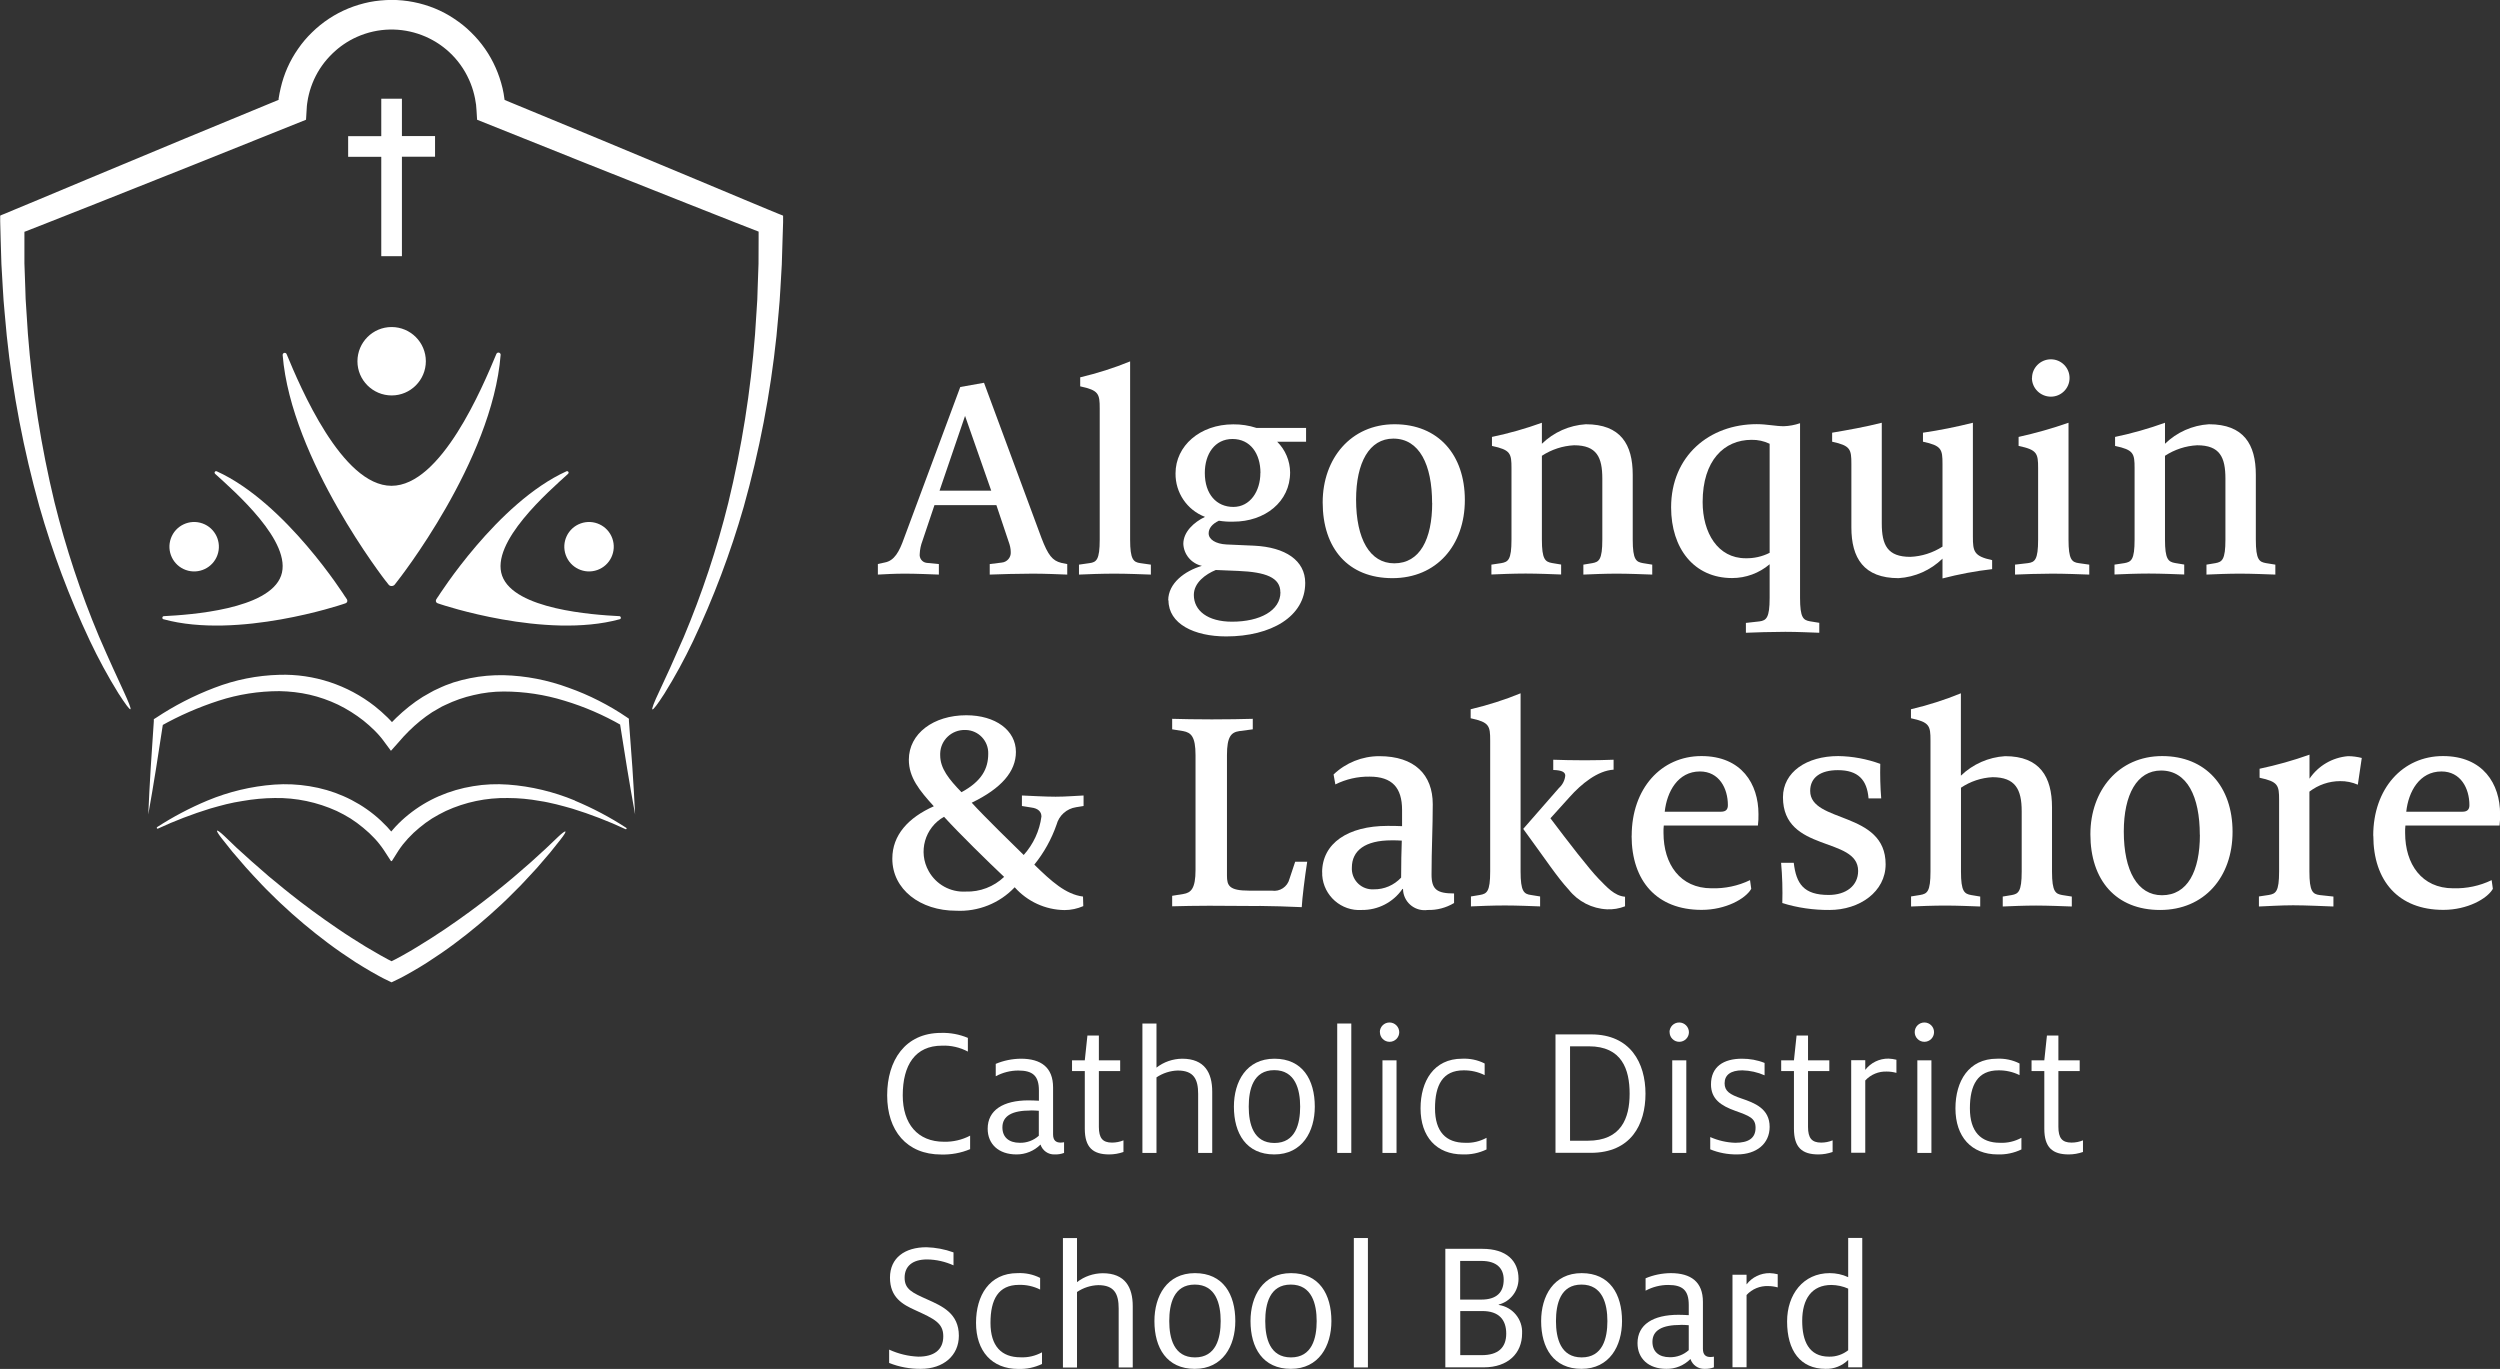 <?xml version="1.0" encoding="UTF-8"?>
<svg id="Layer_1" data-name="Layer 1" xmlns="http://www.w3.org/2000/svg" viewBox="0 0 266.41 145.88">
  <rect x="0" y="0" width="266.41" height="145.88" fill="#333333" stroke="none"/>
  <defs>
    <style>
      .cls-1, .cls-2 {
        fill: #fff;
        stroke-width: 0px;
      }

      .cls-2 {
        fill-rule: evenodd;
      }
    </style>
  </defs>
  <g id="Logo">
    <g id="Group_1771" data-name="Group 1771">
      <path id="Path_329" data-name="Path 329" class="cls-1" d="M93.55,60.1l.74-.16c1.02-.19,1.54-1.15,2.05-2.59l5.99-16.11,2.53-.45,6.12,16.53c.71,1.86,1.18,2.43,2.11,2.66l.64.13v1.12c-.8-.03-2.37-.1-3.68-.1s-3.78.06-4.58.1v-1.12l1.28-.16c.57-.05,1-.55.96-1.12,0-.37-.09-.74-.22-1.09l-1.31-3.91h-6.6l-1.28,3.81c-.17.44-.27.91-.29,1.38-.06.47.26.9.73.96,0,0,0,0,0,0l1.31.13v1.12c-.8-.03-2.47-.1-3.62-.1s-2.08.06-2.88.1v-1.12ZM105.63,52.29l-2.79-7.97-2.72,7.97h5.51Z"/>
      <path id="Path_330" data-name="Path 330" class="cls-1" d="M114.98,60.17l1.12-.16c.74-.1,1.09-.35,1.09-2.5v-13.97c0-1.57-.1-1.95-2.08-2.37v-.96c1.81-.43,3.59-.99,5.32-1.7v19c0,2.11.35,2.4,1.09,2.5l1.12.16v1.06c-.8-.03-2.56-.1-3.88-.1s-2.98.06-3.78.1v-1.05Z"/>
      <path id="Path_331" data-name="Path 331" class="cls-1" d="M124.49,63.98c0-1.83,1.76-3.14,3.59-3.68-1.11-.24-1.93-1.2-1.98-2.34,0-1.28,1.12-2.31,2.31-2.88-1.92-.73-3.17-2.59-3.14-4.64,0-2.92,2.6-5.22,6.15-5.22.84-.01,1.67.12,2.47.38h5.29v1.47h-3.08c.87.86,1.37,2.04,1.38,3.27,0,3.14-2.69,5.25-6.05,5.25-.51.02-1.03-.02-1.54-.1-.74.35-1.09.83-1.09,1.35,0,.64.74,1.12,1.89,1.18l2.95.13c3.33.16,5.45,1.57,5.45,3.97,0,3.59-3.65,5.7-8.42,5.7-3.43,0-6.15-1.35-6.15-3.84M136.44,63.11c0-1.57-1.57-2.15-4.48-2.27l-2.4-.1c-1.09.45-2.34,1.35-2.34,2.66,0,1.67,1.47,2.85,4.07,2.85,2.98,0,5.16-1.18,5.16-3.14M134.32,50.4c0-2.08-1.09-3.62-2.98-3.62s-2.95,1.6-2.95,3.62c0,2.27,1.25,3.62,3.04,3.62s2.88-1.67,2.88-3.62"/>
      <path id="Path_332" data-name="Path 332" class="cls-1" d="M140.95,53.54c0-4.68,3.01-8.33,7.66-8.33s7.49,3.24,7.49,8.07-3.01,8.33-7.72,8.33-7.43-3.17-7.43-8.07M152.61,53.6c0-4.07-1.35-6.86-4.13-6.86-2.56,0-3.97,2.56-3.97,6.5,0,4.2,1.47,6.79,4.07,6.79,2.72,0,4.04-2.56,4.04-6.44"/>
      <path id="Path_333" data-name="Path 333" class="cls-1" d="M158.92,60.17l1.06-.16c.74-.13,1.09-.35,1.09-2.5v-7.62c0-1.57-.1-1.95-2.08-2.37v-.96c1.81-.38,3.58-.88,5.32-1.51v2.24c1.26-1.23,2.92-1.97,4.68-2.08,3.72,0,5,2.15,5,5.38v6.92c0,2.18.38,2.37,1.09,2.5l.99.16v1.06c-.8-.03-2.56-.1-3.78-.1s-2.69.06-3.56.1v-1.06l.96-.16c.7-.13,1.06-.35,1.06-2.5v-6.5c0-2.27-.58-3.56-3.01-3.56-1.22.06-2.4.45-3.43,1.12v8.93c0,2.11.35,2.37,1.09,2.5l.96.16v1.06c-.8-.03-2.47-.1-3.78-.1s-2.79.06-3.65.1v-1.06Z"/>
      <path id="Path_334" data-name="Path 334" class="cls-1" d="M186.05,66.38l1.44-.16c.74-.1,1.09-.38,1.09-2.5v-3.59c-1.12.95-2.53,1.47-4,1.47-4.07,0-6.5-3.17-6.5-7.53,0-5.48,4.07-8.87,9.13-8.87,1.06,0,2.02.22,2.88.22.59-.02,1.17-.13,1.73-.32v18.61c0,2.14.35,2.37,1.06,2.5l.99.16v1.06c-.86-.03-2.34-.1-3.62-.1-1.35,0-3.39.06-4.2.1v-1.06ZM188.58,58.92v-11.63c-.6-.29-1.26-.43-1.92-.42-2.92,0-5.22,2.18-5.22,6.63,0,3.3,1.63,5.99,4.58,5.99.89.02,1.77-.18,2.56-.58"/>
      <path id="Path_335" data-name="Path 335" class="cls-1" d="M207,59.53c-1.26,1.23-2.92,1.97-4.68,2.08-3.72,0-5.03-2.15-5.03-5.41v-6.76c0-1.57-.1-1.95-2.05-2.37v-.96c1.7-.29,3.52-.61,5.29-1.06v10.73c0,2.31.61,3.56,3.04,3.56,1.22-.05,2.4-.43,3.43-1.09v-8.81c0-1.57-.1-1.95-2.08-2.37v-.96c1.79-.26,3.56-.62,5.32-1.06v12.14c0,1.57.1,2.08,2.05,2.5v.96c-1.78.2-3.55.54-5.29.99v-2.12Z"/>
      <path id="Path_336" data-name="Path 336" class="cls-1" d="M214.72,60.17l1.38-.16c.74-.1,1.09-.35,1.09-2.5v-7.62c0-1.57-.1-1.96-2.08-2.37v-.96c1.8-.4,3.57-.9,5.32-1.51v12.46c0,2.11.35,2.4,1.09,2.5l1.12.16v1.06c-.8-.03-2.63-.1-3.94-.1s-3.17.06-3.97.1v-1.06ZM216.54,40.28c0-1.1.91-1.99,2.01-1.99,0,0,0,0,0,0,1.1,0,1.99.89,1.99,1.99s-.89,1.99-1.99,1.99c-1.1,0-2.01-.88-2.02-1.98,0,0,0,0,0,0"/>
      <path id="Path_337" data-name="Path 337" class="cls-1" d="M225.32,60.17l1.06-.16c.74-.13,1.09-.35,1.09-2.5v-7.62c0-1.57-.1-1.95-2.08-2.37v-.96c1.81-.38,3.58-.88,5.32-1.51v2.24c1.26-1.23,2.92-1.97,4.68-2.08,3.72,0,5,2.15,5,5.38v6.92c0,2.18.38,2.37,1.09,2.5l.99.16v1.06c-.8-.03-2.56-.1-3.78-.1s-2.69.06-3.56.1v-1.06l.96-.16c.7-.13,1.06-.35,1.06-2.5v-6.5c0-2.27-.58-3.56-3.01-3.56-1.22.06-2.4.45-3.43,1.12v8.93c0,2.11.35,2.37,1.09,2.5l.96.16v1.06c-.8-.03-2.47-.1-3.78-.1s-2.79.06-3.65.1v-1.06Z"/>
      <path id="Path_338" data-name="Path 338" class="cls-1" d="M94.54,116.72c0-3.71,1.91-6.65,5.74-6.65.98-.03,1.95.15,2.86.53v1.46c-.85-.45-1.8-.67-2.76-.63-2.84,0-4.18,2.05-4.18,5.29,0,3.04,1.58,4.95,4.4,4.95.97.02,1.92-.2,2.78-.65v1.44c-.98.41-2.03.6-3.08.57-3.69,0-5.76-2.55-5.76-6.3"/>
      <path id="Path_339" data-name="Path 339" class="cls-1" d="M112.38,123.02c-.68.03-1.29-.41-1.5-1.05-.68.68-1.61,1.06-2.57,1.05-1.89,0-3.06-1.1-3.06-2.74,0-1.97,1.64-3.02,4.36-3.02.32,0,.79.02,1.1.04v-1.09c0-1.56-.65-2.13-2.19-2.13-.84,0-1.67.21-2.41.61v-1.32c.85-.36,1.76-.54,2.68-.55,2.15,0,3.43.93,3.43,3.06v5.01c0,.65.32.87.81.87.12,0,.24-.02.36-.04v1.14c-.32.12-.65.17-.99.16M109.82,118.34c-1.93,0-3,.55-3,1.8,0,1.03.67,1.64,1.85,1.64.75.02,1.47-.25,2.03-.75v-2.66c-.2-.02-.61-.04-.87-.04"/>
      <path id="Path_340" data-name="Path 340" class="cls-1" d="M114.24,112.99h1.36l.28-2.64h1.22v2.64h2.27v1.15h-2.27v5.94c0,1.2.4,1.68,1.4,1.68.42,0,.83-.08,1.22-.24v1.24c-.49.17-1,.26-1.52.26-1.74,0-2.6-.75-2.6-2.74v-6.14h-1.36v-1.15Z"/>
      <path id="Path_341" data-name="Path 341" class="cls-1" d="M121.74,109.07h1.5v4.7c.78-.61,1.74-.94,2.74-.95,2.39,0,3.2,1.5,3.2,3.51v6.53h-1.5v-6.29c0-1.54-.45-2.49-2.17-2.49-.81.02-1.6.28-2.27.73v8.05h-1.5v-13.78Z"/>
      <path id="Path_342" data-name="Path 342" class="cls-1" d="M131.49,117.93c0-2.66,1.32-5.11,4.32-5.11s4.3,2.25,4.3,5.11c0,2.66-1.34,5.09-4.32,5.09s-4.3-2.23-4.3-5.09M138.55,117.93c0-1.82-.51-3.89-2.76-3.89s-2.72,2.07-2.72,3.89.49,3.87,2.74,3.87,2.74-2.05,2.74-3.87"/>
      <rect id="Rectangle_899" data-name="Rectangle 899" class="cls-1" x="142.5" y="109.07" width="1.5" height="13.79"/>
      <path id="Path_343" data-name="Path 343" class="cls-1" d="M147.04,109.99c0-.57.46-1.03,1.03-1.03.57,0,1.03.46,1.04,1.03,0,.57-.46,1.03-1.03,1.03h0c-.57,0-1.03-.46-1.03-1.03M147.32,112.99h1.5v9.87h-1.5v-9.87Z"/>
      <path id="Path_344" data-name="Path 344" class="cls-1" d="M151.38,118.11c0-2.9,1.42-5.29,4.42-5.29.83-.04,1.67.13,2.41.51v1.24c-.7-.35-1.47-.52-2.25-.51-2.21,0-3.04,1.56-3.04,4.05s1.17,3.67,3.2,3.67c.8.04,1.59-.15,2.29-.53v1.24c-.79.38-1.66.56-2.53.53-2.8,0-4.5-1.88-4.5-4.91"/>
      <path id="Path_345" data-name="Path 345" class="cls-1" d="M165.75,110.23h3.82c4.17,0,5.78,3.04,5.78,6.32s-1.54,6.3-5.84,6.3h-3.75v-12.63ZM167.31,121.56h1.89c3.57,0,4.46-2.41,4.46-5.01s-.83-5.05-4.34-5.05h-2.01v10.06Z"/>
      <path id="Path_346" data-name="Path 346" class="cls-1" d="M177.91,109.99c0-.57.46-1.03,1.03-1.03.57,0,1.03.46,1.04,1.03,0,.57-.46,1.03-1.03,1.03h0c-.57,0-1.03-.46-1.03-1.03M178.2,112.99h1.5v9.87h-1.5v-9.87Z"/>
      <path id="Path_347" data-name="Path 347" class="cls-1" d="M182.25,122.47v-1.3c.84.37,1.74.58,2.66.61,1.42,0,2.17-.49,2.17-1.6,0-1.03-.65-1.26-2.15-1.8-1.54-.55-2.6-1.26-2.6-2.82,0-1.89,1.34-2.74,3.3-2.74.83,0,1.64.14,2.41.45v1.32c-.75-.33-1.55-.51-2.37-.53-1.24,0-1.89.49-1.89,1.38,0,.83.55,1.2,1.8,1.62,1.38.47,3,1.07,3,3.02,0,1.8-1.4,2.94-3.47,2.94-.99.01-1.97-.17-2.88-.55"/>
      <path id="Path_348" data-name="Path 348" class="cls-1" d="M189.81,112.99h1.36l.28-2.64h1.22v2.64h2.27v1.15h-2.27v5.94c0,1.2.4,1.68,1.4,1.68.42,0,.83-.08,1.22-.24v1.24c-.49.17-1,.26-1.52.26-1.74,0-2.6-.75-2.6-2.74v-6.14h-1.36v-1.15Z"/>
      <path id="Path_349" data-name="Path 349" class="cls-1" d="M197.27,112.98h1.5v1.03c.59-.77,1.51-1.21,2.47-1.2.29.01.57.05.85.12v1.4c-.33-.09-.67-.14-1.01-.14-.87-.04-1.72.31-2.31.95v7.7h-1.5v-9.87Z"/>
      <path id="Path_350" data-name="Path 350" class="cls-1" d="M204.04,109.99c0-.57.46-1.03,1.03-1.03.57,0,1.03.46,1.03,1.03,0,.57-.46,1.03-1.03,1.03h0c-.57,0-1.03-.46-1.03-1.03M204.32,112.99h1.5v9.87h-1.5v-9.87Z"/>
      <path id="Path_351" data-name="Path 351" class="cls-1" d="M208.38,118.11c0-2.9,1.42-5.29,4.42-5.29.83-.04,1.67.13,2.41.51v1.24c-.7-.35-1.47-.52-2.25-.51-2.21,0-3.04,1.56-3.04,4.05s1.17,3.67,3.2,3.67c.8.04,1.59-.15,2.29-.53v1.24c-.79.38-1.66.56-2.53.53-2.8,0-4.5-1.88-4.5-4.91"/>
      <path id="Path_352" data-name="Path 352" class="cls-1" d="M216.49,112.99h1.36l.28-2.64h1.22v2.64h2.27v1.15h-2.27v5.94c0,1.2.4,1.68,1.4,1.68.42,0,.83-.08,1.22-.24v1.24c-.49.17-1,.26-1.52.26-1.74,0-2.6-.75-2.6-2.74v-6.14h-1.36v-1.15Z"/>
      <path id="Path_353" data-name="Path 353" class="cls-1" d="M95.09,91.49c0-2.5,1.7-4.36,4.42-5.57-1.54-1.7-2.66-3.07-2.66-4.96,0-2.79,2.63-4.74,6.12-4.74,3.11,0,5.29,1.6,5.29,3.91,0,2.08-1.54,3.88-4.71,5.41,1.28,1.41,4.55,4.61,5.54,5.57,1.03-1.15,1.69-2.57,1.89-4.1,0-.48-.32-.87-1.09-.96l-.99-.16v-1.12c.8.03,2.47.13,3.59.13s2.18-.1,2.98-.13v1.12l-.8.13c-1,.15-1.82.88-2.08,1.86-.54,1.55-1.34,2.99-2.37,4.26,1.83,1.79,3.36,3.17,5.19,3.4l.03,1.02c-.63.27-1.3.42-1.99.42-2.04-.02-3.97-.91-5.32-2.43-1.61,1.71-3.9,2.62-6.25,2.5-3.81,0-6.79-2.27-6.79-5.54M107.01,93.45c-1.67-1.57-4.87-4.71-6.41-6.41-2.05,1.15-2.79,3.75-1.63,5.8.79,1.42,2.32,2.26,3.94,2.17,1.52.05,3-.52,4.1-1.57M105.31,80.32c.04-1.36-1.03-2.49-2.38-2.53-.03,0-.06,0-.08,0-1.42-.04-2.62,1.07-2.66,2.5,0,.06,0,.13,0,.19,0,1.41.93,2.56,2.27,3.94,2.18-1.18,2.85-2.53,2.85-4.1"/>
      <path id="Path_354" data-name="Path 354" class="cls-1" d="M134.2,96.55c-1.15,0-3.81-.03-5.35-.03-1.06,0-3.24.03-3.94.06v-1.12l1.18-.19c.83-.13,1.31-.58,1.31-2.56v-12.24c0-1.99-.48-2.4-1.31-2.56l-1.18-.19v-1.12c.8.03,2.79.06,4.23.06s3.56-.03,4.36-.06v1.12l-1.44.19c-.86.13-1.31.58-1.31,2.56v12.84c0,1.06.23,1.6,2.34,1.6h2.43c.86.14,1.68-.41,1.89-1.25l.61-1.83h1.28c-.26,1.67-.54,3.94-.58,4.84-1.18-.06-3.49-.13-4.52-.13"/>
      <path id="Path_355" data-name="Path 355" class="cls-1" d="M140.89,92.97c0-3.11,2.76-4.96,6.98-4.96.39,0,1.12,0,1.54.03v-1.73c0-2.37-1.06-3.55-3.46-3.55-1.27-.02-2.52.27-3.65.83l-.19-1.06c1.31-1.25,3.05-1.95,4.87-1.95,3.78,0,5.7,1.99,5.7,5.12,0,2.5-.13,4.8-.13,7.49,0,1.6.58,2.02,2.4,2.02v1.02c-.85.51-1.83.77-2.82.74-1.26.18-2.43-.7-2.6-1.96-.01-.09-.02-.19-.02-.28h-.06c-.98,1.42-2.6,2.26-4.33,2.24-2.18.15-4.07-1.51-4.22-3.69,0-.1,0-.2,0-.31M149.31,93.52c0-1.09.03-3.2.07-3.94-.29-.03-.77-.03-1.09-.03-2.82,0-4.23,1.09-4.23,2.91-.06,1.21.86,2.24,2.07,2.31.09,0,.18,0,.26,0,1.11.02,2.17-.44,2.92-1.25"/>
      <path id="Path_356" data-name="Path 356" class="cls-1" d="M156.75,95.53l.96-.16c.74-.13,1.09-.35,1.09-2.5v-13.96c0-1.57-.1-1.95-2.08-2.37v-.96c1.81-.43,3.59-.99,5.32-1.7v18.99c0,2.11.35,2.4,1.09,2.5l.99.16v1.06c-.8-.03-2.43-.1-3.75-.1s-2.79.06-3.62.1v-1.06ZM167.19,94.83c-1.25-1.35-2.43-3.17-4.87-6.5l3.81-4.36c.38-.34.62-.81.67-1.31,0-.35-.29-.58-1.28-.61v-1.09c.8.03,2.21.06,3.39.06,1.02,0,2.24-.03,3.04-.06v1.06c-1.7.1-3.43,1.51-4.68,2.91l-2.05,2.27c1.86,2.47,4.1,5.38,5.16,6.47.83.83,1.63,1.79,2.79,1.89v1.02c-.61.24-1.27.35-1.92.32-1.59-.07-3.08-.83-4.07-2.08"/>
      <path id="Path_357" data-name="Path 357" class="cls-1" d="M173.88,89.06c0-5.03,3.14-8.49,7.43-8.49s6.08,2.98,6.08,6.18c.01.41-.01.81-.06,1.22h-10.03c-.03.27-.04.53-.03.8,0,3.3,1.76,5.89,5.12,5.89,1.42.04,2.82-.25,4.1-.87l.13.93c-.61,1.06-2.72,2.24-5.29,2.24-4.77,0-7.46-3.07-7.46-7.91M183.39,86.5c.55,0,.74-.26.74-.7,0-1.79-.93-3.59-2.98-3.59-2.34,0-3.52,2.15-3.75,4.29h5.99Z"/>
      <path id="Path_358" data-name="Path 358" class="cls-1" d="M189.93,96.23c.04-1.43,0-2.86-.13-4.29h1.35c.26,2.24,1.06,3.43,3.72,3.43,1.86,0,3.14-.99,3.14-2.56,0-3.71-8.01-1.92-8.01-7.85,0-2.69,2.53-4.39,5.89-4.39,1.53.02,3.05.31,4.48.83-.03,1.23,0,2.46.1,3.68h-1.35c-.16-1.99-1.12-3.01-3.27-3.01-1.83,0-2.95.77-2.95,2.21,0,3.46,8.04,2.11,8.04,7.82,0,2.91-2.75,4.87-5.99,4.87-1.7.01-3.4-.23-5.03-.74"/>
      <path id="Path_359" data-name="Path 359" class="cls-1" d="M203.64,95.53l.99-.16c.74-.13,1.09-.35,1.09-2.5v-13.96c0-1.57-.1-1.95-2.08-2.37v-.96c1.81-.43,3.59-.99,5.32-1.7v8.78c1.27-1.23,2.94-1.97,4.71-2.08,3.71,0,5,2.21,5,5.45v6.85c0,2.18.39,2.37,1.09,2.5l1.02.16v1.06c-.8-.03-2.59-.1-3.81-.1s-2.69.06-3.55.1v-1.06l.96-.16c.7-.13,1.06-.35,1.06-2.5v-6.44c0-2.31-.67-3.62-3.11-3.62-1.2.06-2.36.45-3.36,1.12v8.94c0,2.11.35,2.37,1.09,2.5l.96.16v1.06c-.8-.03-2.43-.1-3.72-.1s-2.79.06-3.65.1v-1.06Z"/>
      <path id="Path_360" data-name="Path 360" class="cls-1" d="M222.76,88.9c0-4.68,3.01-8.33,7.65-8.33s7.5,3.24,7.5,8.07-3.01,8.33-7.72,8.33-7.43-3.17-7.43-8.07M234.42,88.96c0-4.07-1.35-6.85-4.13-6.85-2.56,0-3.97,2.56-3.97,6.5,0,4.2,1.47,6.79,4.07,6.79,2.72,0,4.04-2.56,4.04-6.44"/>
      <path id="Path_361" data-name="Path 361" class="cls-1" d="M240.72,95.53l1.06-.16c.74-.13,1.09-.35,1.09-2.5v-7.62c0-1.57-.1-1.95-2.08-2.37v-.96c1.8-.38,3.58-.88,5.32-1.5v2.56c.93-1.38,2.44-2.26,4.1-2.4.5,0,.99.07,1.47.19l-.42,2.85c-.6-.26-1.24-.39-1.89-.38-1.18,0-2.33.4-3.27,1.12v8.52c0,2.11.35,2.4,1.09,2.5l1.47.16v1.06c-.8-.03-2.98-.13-4.29-.13s-2.85.1-3.65.13v-1.06Z"/>
      <path id="Path_362" data-name="Path 362" class="cls-1" d="M252.9,89.06c0-5.03,3.14-8.49,7.43-8.49s6.09,2.98,6.09,6.18c.01.41-.01.81-.06,1.22h-10.03c-.03.27-.04.53-.03.8,0,3.3,1.76,5.89,5.12,5.89,1.42.04,2.82-.25,4.1-.87l.13.93c-.61,1.06-2.72,2.24-5.28,2.24-4.77,0-7.46-3.07-7.46-7.91M262.41,86.5c.54,0,.74-.26.74-.7,0-1.79-.93-3.59-2.98-3.59-2.34,0-3.52,2.15-3.75,4.29h5.99Z"/>
      <path id="Path_363" data-name="Path 363" class="cls-1" d="M94.75,145.24v-1.42c.98.45,2.04.71,3.12.75,1.6,0,2.65-.67,2.65-2.17,0-1.42-.97-1.86-2.98-2.78-1.36-.61-2.7-1.36-2.7-3.47s1.58-3.24,3.89-3.24c.98.03,1.95.21,2.88.55v1.38c-.89-.4-1.84-.62-2.82-.63-1.54,0-2.39.71-2.39,1.95s.83,1.6,2.41,2.31,3.37,1.48,3.37,3.87c0,2.11-1.64,3.53-4.05,3.53-1.16.01-2.31-.2-3.38-.63"/>
      <path id="Path_364" data-name="Path 364" class="cls-1" d="M104.01,140.96c0-2.9,1.42-5.29,4.42-5.29.83-.04,1.67.13,2.41.51v1.24c-.7-.35-1.47-.52-2.25-.5-2.21,0-3.04,1.56-3.04,4.05s1.18,3.67,3.2,3.67c.8.04,1.59-.15,2.29-.53v1.24c-.79.38-1.66.56-2.53.53-2.8,0-4.5-1.89-4.5-4.91"/>
      <path id="Path_365" data-name="Path 365" class="cls-1" d="M113.27,131.93h1.5v4.7c.78-.61,1.74-.94,2.74-.95,2.39,0,3.2,1.5,3.2,3.51v6.53h-1.5v-6.28c0-1.54-.45-2.49-2.17-2.49-.81.02-1.6.28-2.27.73v8.05h-1.5v-13.79Z"/>
      <path id="Path_366" data-name="Path 366" class="cls-1" d="M123.02,140.78c0-2.66,1.32-5.11,4.32-5.11s4.3,2.25,4.3,5.11c0,2.66-1.34,5.09-4.32,5.09s-4.3-2.23-4.3-5.09M130.08,140.78c0-1.82-.51-3.89-2.76-3.89s-2.72,2.07-2.72,3.89.49,3.87,2.74,3.87,2.74-2.05,2.74-3.87"/>
      <path id="Path_367" data-name="Path 367" class="cls-1" d="M133.26,140.78c0-2.66,1.32-5.11,4.32-5.11s4.3,2.25,4.3,5.11c0,2.66-1.34,5.09-4.32,5.09s-4.3-2.23-4.3-5.09M140.31,140.78c0-1.82-.51-3.89-2.76-3.89s-2.72,2.07-2.72,3.89.49,3.87,2.74,3.87,2.74-2.05,2.74-3.87"/>
      <rect id="Rectangle_900" data-name="Rectangle 900" class="cls-1" x="144.27" y="131.93" width="1.5" height="13.79"/>
      <path id="Path_368" data-name="Path 368" class="cls-1" d="M154.04,133.08h3.93c2.55,0,3.85,1.26,3.85,3.2,0,1.29-.86,2.41-2.11,2.74v.04c1.49.22,2.57,1.54,2.49,3.04,0,2.11-1.5,3.61-4.08,3.61h-4.1v-12.63ZM155.6,138.49h2.25c1.64,0,2.39-.77,2.39-2.13,0-1.18-.73-1.99-2.37-1.99h-2.27v4.12ZM155.6,144.41h2.31c1.72,0,2.6-.79,2.6-2.29s-.79-2.41-2.55-2.41h-2.35v4.7Z"/>
      <path id="Path_369" data-name="Path 369" class="cls-1" d="M164.23,140.78c0-2.66,1.32-5.11,4.32-5.11s4.3,2.25,4.3,5.11c0,2.66-1.34,5.09-4.32,5.09s-4.3-2.23-4.3-5.09M171.29,140.78c0-1.82-.51-3.89-2.76-3.89s-2.72,2.07-2.72,3.89.49,3.87,2.74,3.87,2.74-2.05,2.74-3.87"/>
      <path id="Path_370" data-name="Path 370" class="cls-1" d="M181.64,145.87c-.68.02-1.29-.41-1.5-1.05-.68.69-1.61,1.07-2.58,1.05-1.89,0-3.06-1.1-3.06-2.74,0-1.97,1.64-3.02,4.36-3.02.32,0,.79.02,1.1.04v-1.09c0-1.56-.65-2.13-2.19-2.13-.84,0-1.67.21-2.41.61v-1.32c.85-.36,1.76-.54,2.68-.55,2.15,0,3.43.93,3.43,3.06v5.01c0,.65.32.87.81.87.12,0,.24-.02.36-.04v1.14c-.32.12-.65.17-.99.16M179.09,141.19c-1.93,0-3,.55-3,1.8,0,1.03.67,1.64,1.84,1.64.75.02,1.47-.25,2.03-.75v-2.66c-.2-.02-.61-.04-.87-.04"/>
      <path id="Path_371" data-name="Path 371" class="cls-1" d="M184.62,135.84h1.5v1.03c.59-.77,1.51-1.21,2.47-1.2.29.01.57.05.85.12v1.4c-.33-.09-.67-.14-1.01-.14-.87-.04-1.72.31-2.31.95v7.7h-1.5v-9.87Z"/>
      <path id="Path_372" data-name="Path 372" class="cls-1" d="M190.44,140.82c0-2.88,1.72-5.15,4.54-5.15.68,0,1.35.14,1.97.43v-4.18h1.5v13.79h-1.5v-.79c-.64.63-1.51.98-2.41.95-2.68,0-4.1-1.93-4.1-5.05M196.95,143.89v-6.57c-.56-.25-1.17-.38-1.78-.39-2.11,0-3.12,1.5-3.12,3.83,0,2.11.69,3.81,2.86,3.81.74.02,1.47-.23,2.05-.69"/>
      <path id="Path_373" data-name="Path 373" class="cls-1" d="M59.43,89.22c.97-.92,1.12-.79.29.26-.32.4-.68.87-1.1,1.38l-1.41,1.64c-.52.58-1.11,1.19-1.72,1.85-.31.32-.64.64-.98.98s-.68.68-1.05,1.02c-1.59,1.49-3.25,2.89-5,4.19-.93.7-1.93,1.38-2.97,2.05l-.79.49-.82.48c-.28.16-.56.31-.84.47l-.46.24-.85.41-.09-.04-.43-.21-.21-.1c-.07-.03-.15-.07-.2-.1l-.43-.23c-.28-.16-.57-.31-.84-.47-.55-.32-1.09-.65-1.62-.98-1.04-.68-2.04-1.36-2.98-2.07-1.75-1.31-3.43-2.72-5.02-4.22-.37-.34-.71-.69-1.05-1.02s-.67-.66-.98-.99c-.62-.66-1.2-1.27-1.72-1.86l-1.41-1.64c-.41-.51-.78-.98-1.1-1.38-.81-1.03-.66-1.15.28-.26l1.26,1.21,1.59,1.44c.58.52,1.22,1.05,1.88,1.64.34.29.69.57,1.06.87s.73.61,1.12.91c1.54,1.23,3.27,2.51,5.16,3.79.94.65,1.93,1.27,2.95,1.9.51.3,1.03.61,1.56.91.26.15.53.29.8.44l.4.21h.01s.37-.18.37-.18l.8-.43.79-.45.77-.46c1.01-.62,2-1.24,2.94-1.88,1.88-1.27,3.6-2.54,5.14-3.76.39-.3.75-.61,1.12-.9l1.05-.87c.66-.58,1.3-1.12,1.88-1.63l1.58-1.44,1.27-1.21"/>
      <path id="Path_374" data-name="Path 374" class="cls-1" d="M10.55,67.83c1.11,2.57,2,4.48,2.59,5.76s.85,1.94.76,1.99-.52-.51-1.29-1.71c-1.12-1.81-2.13-3.68-3.04-5.6-2.18-4.62-3.98-9.41-5.38-14.32-1.66-5.95-2.83-12.02-3.47-18.17-.08-.83-.15-1.66-.23-2.5-.04-.42-.08-.84-.11-1.27s-.05-.85-.08-1.28c-.05-.86-.1-1.72-.15-2.59-.02-.87-.05-1.75-.08-2.63-.01-.64-.03-1.27-.05-1.91v-.6s.02-.03.03-.04l.07-.03.14-.06.28-.11,1.12-.47,2.55-1.06,5.04-2.11,10.44-4.35,10-4.13v-.02h0v-.12c.06-.38.13-.75.22-1.12.17-.74.41-1.47.72-2.17.31-.7.69-1.37,1.13-2,.44-.64.94-1.23,1.49-1.76,1.11-1.09,2.43-1.96,3.87-2.55.73-.3,1.48-.52,2.25-.68.77-.15,1.56-.22,2.35-.23.79,0,1.58.08,2.35.23.77.15,1.53.38,2.25.67.73.3,1.42.66,2.07,1.1.65.43,1.26.91,1.81,1.46,1.11,1.08,2,2.36,2.62,3.77.31.7.55,1.42.73,2.17.08.37.16.74.2,1.12l.02.12s0,0,0,0v.02l10.02,4.14,10.46,4.36,5.04,2.11,2.59,1.08,1.12.46.28.11.14.06s.03,0,.03.02v.71c-.03.63-.04,1.25-.06,1.87-.03.88-.05,1.76-.08,2.63-.05.87-.1,1.73-.15,2.59-.03.43-.05.86-.08,1.28-.04.42-.08.85-.11,1.27-.08.84-.16,1.67-.23,2.5-.65,6.15-1.82,12.23-3.49,18.18-1.41,4.91-3.22,9.7-5.4,14.31-.91,1.91-1.92,3.77-3.04,5.57-.76,1.19-1.2,1.75-1.29,1.7s.16-.72.76-1.98,1.47-3.17,2.58-5.73c1.95-4.64,3.54-9.42,4.75-14.31,1.43-5.9,2.38-11.9,2.85-17.96.05-.81.11-1.64.16-2.46.03-.41.05-.83.08-1.25.01-.42.03-.84.04-1.26.03-.84.06-1.69.09-2.55,0-.86,0-1.72.01-2.59v-.76s0-.06,0-.06c0-.02-.03-.02-.05-.03l-.11-.04-2.38-.93-5.09-2.01-10.53-4.18-11.84-4.74-.06-.98-.04-.49c0-.09-.01-.15-.03-.25l-.02-.12c-.04-.28-.09-.56-.16-.83-.13-.55-.32-1.09-.55-1.6-2.05-4.56-7.4-6.59-11.96-4.55-.96.43-1.84,1.03-2.59,1.76-.41.4-.79.83-1.12,1.3-.33.46-.61.96-.85,1.48-.23.52-.42,1.05-.55,1.6-.07.27-.12.55-.16.83l-.02.13c-.01.09-.02.17-.03.25l-.03.49-.06.98-11.82,4.74-10.51,4.18-5.09,2.01-2.42.95-.11.04s-.04.01-.06.02v.19s0,.59,0,.59c0,.87,0,1.73,0,2.58.03.85.06,1.7.09,2.54.01.42.03.84.04,1.26.02.42.05.83.08,1.24.05.83.11,1.65.16,2.46.47,6.05,1.41,12.04,2.83,17.94,1.21,4.88,2.79,9.67,4.74,14.31"/>
      <path id="Path_375" data-name="Path 375" class="cls-2" d="M41.13,61.95s-10.11-12.95-11.01-24.12c0-.12.09-.23.21-.23.09,0,.18.05.21.13,1.44,3.47,5.89,14.04,11.18,14.04s9.68-10.46,11.18-14.06c.05-.12.19-.17.31-.12.09.04.15.13.14.23-.89,11.35-11.01,24.12-11.01,24.12l-.27.35c-.14.18-.41.22-.59.08-.03-.02-.05-.05-.08-.08l-.27-.35Z"/>
      <path id="Path_376" data-name="Path 376" class="cls-2" d="M45.38,38.49c0,2.01-1.63,3.65-3.64,3.65-2.01,0-3.65-1.63-3.65-3.64,0-2.01,1.63-3.65,3.64-3.65h0c2.01,0,3.65,1.63,3.65,3.65h0"/>
      <path id="Path_377" data-name="Path 377" class="cls-2" d="M46.68,63.59s6.32-10.03,13.69-13.37c.08-.03.18,0,.21.09.03.06.01.13-.04.18-2.01,1.83-8.32,7.29-7.03,10.87s9.68,4.16,12.49,4.3c.09,0,.16.08.16.18,0,.07-.05.14-.12.15-7.93,2.17-19.07-1.59-19.07-1.59l-.33-.11c-.15-.05-.23-.2-.18-.35,0-.02.02-.05.03-.07l.19-.29Z"/>
      <path id="Path_378" data-name="Path 378" class="cls-2" d="M63.66,60.74c-1.37.49-2.88-.22-3.37-1.59-.49-1.37.22-2.88,1.59-3.37,1.37-.49,2.88.22,3.37,1.59.49,1.37-.22,2.88-1.59,3.37,0,0,0,0,0,0"/>
      <path id="Path_379" data-name="Path 379" class="cls-2" d="M36.78,63.59s-6.32-10.03-13.69-13.37c-.08-.03-.18,0-.21.09-.03.06-.01.13.04.18,2.01,1.83,8.32,7.29,7.03,10.87s-9.68,4.16-12.49,4.3c-.09,0-.16.08-.16.18,0,.07.05.14.12.15,7.93,2.17,19.07-1.59,19.07-1.59l.33-.11c.15-.05.23-.2.18-.35,0-.02-.02-.05-.03-.07l-.19-.29Z"/>
      <path id="Path_380" data-name="Path 380" class="cls-2" d="M19.8,60.74c1.37.49,2.88-.22,3.37-1.59.49-1.37-.22-2.88-1.59-3.37-1.37-.49-2.88.22-3.37,1.59-.49,1.37.22,2.88,1.59,3.37,0,0,0,0,0,0"/>
      <path id="Path_381" data-name="Path 381" class="cls-1" d="M61.27,85.31c-2.27-.94-4.67-1.52-7.12-1.7-1.25-.09-2.5-.04-3.74.17-1.25.2-2.47.56-3.63,1.06-1.17.51-2.26,1.17-3.25,1.97-.5.4-.96.83-1.4,1.3-.15.16-.3.33-.44.5-.14-.17-.29-.34-.44-.5-.44-.46-.9-.9-1.4-1.3-.99-.8-2.08-1.46-3.25-1.97-1.16-.51-2.38-.86-3.63-1.06-1.23-.2-2.49-.26-3.74-.17-2.45.18-4.86.76-7.12,1.7-1.87.78-3.67,1.73-5.37,2.83-.04.03-.05.09-.02.13.03.04.07.05.11.03,1.81-.84,3.67-1.55,5.58-2.14.57-.15,1.13-.33,1.7-.46s1.14-.26,1.72-.34c1.14-.2,2.29-.31,3.45-.32,2.27-.04,4.53.44,6.6,1.38.51.24,1,.51,1.47.8.47.3.92.63,1.35.99.43.35.84.73,1.22,1.14.19.2.37.41.54.63.08.11.17.21.24.32s.16.23.21.3l.74,1.14s.06.04.1.02c0,0,.02-.01.02-.02l.72-1.14c.05-.07.13-.2.21-.3s.16-.21.24-.32c.17-.21.35-.42.54-.63.38-.41.78-.79,1.21-1.14.43-.36.88-.69,1.35-.99.48-.29.97-.56,1.47-.8,2.07-.95,4.32-1.42,6.6-1.38,1.16,0,2.31.11,3.45.32.58.08,1.15.22,1.72.35s1.13.31,1.7.46c1.94.6,3.84,1.33,5.68,2.19.04.02.09,0,.11-.04.02-.04,0-.08-.03-.1-1.73-1.13-3.55-2.09-5.46-2.89"/>
      <path id="Path_382" data-name="Path 382" class="cls-1" d="M40.63,10.52h2.2v3.98h3.53v2.2h-3.53v10.6h-2.2v-10.59h-3.53v-2.2h3.53v-3.99Z"/>
      <path id="Path_383" data-name="Path 383" class="cls-1" d="M67.69,86.85c-.31-1.65-.58-3.3-.86-4.95l-.79-4.95.22.36c-1.93-1.11-3.98-2-6.11-2.64-2.1-.65-4.28-.98-6.48-.98-1.08,0-2.15.13-3.2.38-1.04.23-2.05.59-3.01,1.05l-.36.17-.35.2c-.23.14-.46.26-.69.4-.45.29-.88.61-1.29.94-.83.68-1.6,1.44-2.29,2.26l-.82.92-.74-1c-.05-.07-.14-.18-.21-.28s-.16-.2-.25-.3c-.17-.2-.35-.39-.54-.58-.38-.38-.78-.73-1.19-1.06-.84-.66-1.75-1.23-2.71-1.7-.97-.46-1.98-.82-3.03-1.06-1.05-.24-2.13-.36-3.21-.38-2.2,0-4.39.34-6.48,1.02-2.13.69-4.2,1.59-6.15,2.69l.24-.38-.76,4.91c-.27,1.64-.53,3.27-.83,4.91.07-1.66.16-3.31.26-4.97l.33-4.96v-.23s.24-.15.24-.15c1.94-1.29,4.02-2.36,6.2-3.19,2.22-.86,4.57-1.33,6.95-1.39,3.67-.11,7.26,1.08,10.15,3.34.48.38.93.78,1.37,1.21.22.22.43.44.63.67.1.12.2.23.3.36s.19.24.31.4l-1.56-.08c.78-.91,1.65-1.75,2.59-2.5.47-.38.97-.73,1.48-1.05.26-.16.53-.3.79-.45l.4-.22.41-.19c.28-.12.55-.27.83-.37l.85-.31c.58-.18,1.16-.33,1.76-.45,1.18-.24,2.38-.34,3.58-.32,2.37.06,4.71.52,6.93,1.34,1.1.39,2.17.85,3.21,1.38,1.04.53,2.05,1.12,3.01,1.78l.2.14v.22s.37,5,.37,5c.11,1.67.21,3.34.29,5.01"/>
    </g>
  </g>
</svg>